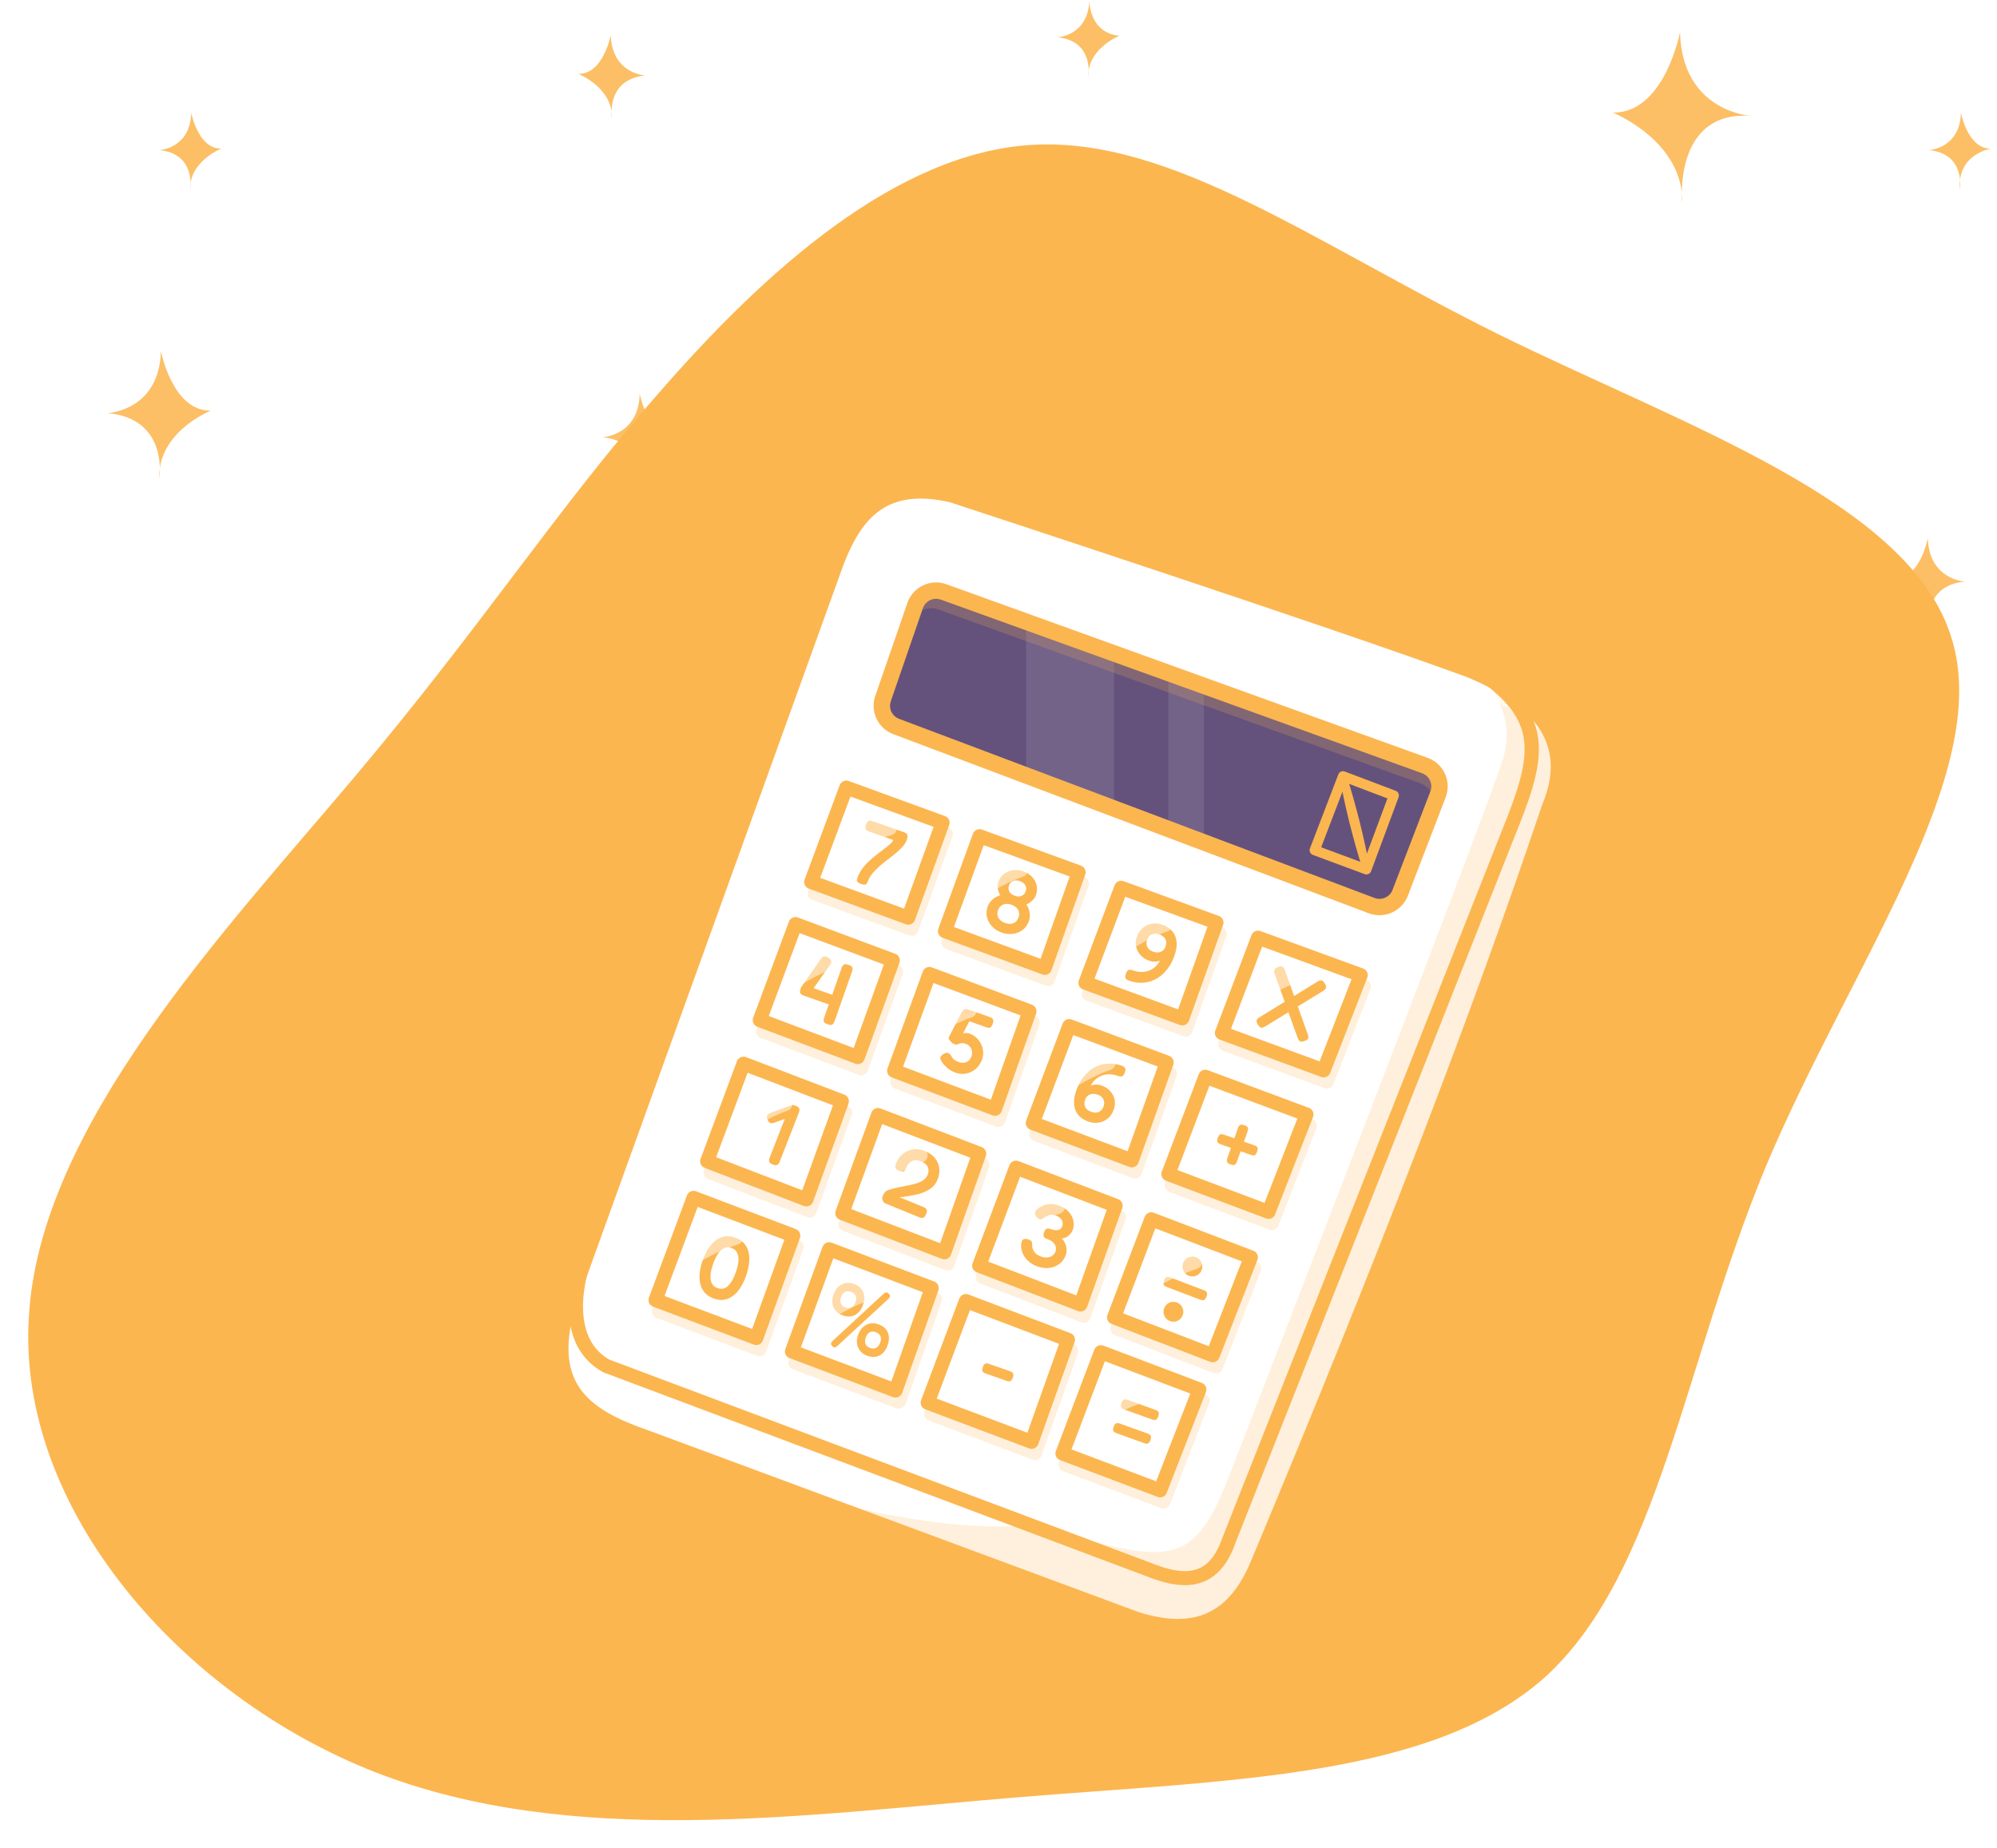 <svg width="283" height="262" viewBox="0 0 283 262" fill="none" xmlns="http://www.w3.org/2000/svg">
<g id="calHero">
<g id="Vector" filter="url(#filter0_d_1929_32)">
<path d="M212.373 39.397C238.703 52.381 270.803 63.202 276.574 82.499C282.526 101.615 262.147 129.027 250.245 157.341C238.523 185.655 235.096 214.69 219.226 229.478C203.176 244.086 174.322 244.266 143.844 246.791C113.367 249.316 80.906 254.004 53.133 243.184C25.541 232.363 2.458 205.853 4.081 178.802C5.523 151.75 31.673 124.158 50.067 102.336C68.462 80.515 78.922 64.104 93.529 47.512C108.137 30.74 126.892 13.608 146.369 12.526C166.026 11.444 186.224 26.412 212.373 39.397Z" fill="#FCB650"/>
</g>
<g id="Group" opacity="0.88">
<g id="Group_2">
<path id="Vector_2" d="M15.282 58.562C15.282 58.562 22.576 58.2 22.807 49.762C22.807 49.762 24.441 58.32 29.871 58.2C29.871 58.2 22.329 61.227 22.576 67.802C22.576 67.802 23.948 59.364 15.282 58.562Z" fill="#FCB650"/>
<path id="Vector_3" d="M85.397 61.98C85.397 61.98 90.496 61.727 90.657 55.828C90.657 55.828 91.799 61.81 95.595 61.726C95.595 61.726 90.323 63.842 90.496 68.438C90.496 68.438 91.455 62.541 85.397 61.98Z" fill="#FCB650"/>
<path id="Vector_4" d="M123.249 33.488C123.249 33.488 128.004 33.252 128.154 27.752C128.154 27.752 129.218 33.33 132.758 33.252C132.758 33.252 128.003 33.632 128.003 39.511C128.003 39.511 128.898 34.011 123.249 33.488Z" fill="#FCB650"/>
<path id="Vector_5" d="M149.854 5.292C149.854 5.292 154.24 5.074 154.378 0C154.378 0 154.239 4.621 158.625 5.074C158.625 5.074 154.091 6.894 154.239 10.847C154.239 10.847 155.064 5.774 149.854 5.292Z" fill="#FCB650"/>
<path id="Vector_6" d="M22.577 21.281C22.577 21.281 26.963 21.063 27.102 15.989C27.102 15.989 28.084 21.135 31.349 21.063C31.349 21.063 26.814 22.883 26.963 26.837C26.963 26.837 27.788 21.763 22.577 21.281Z" fill="#FCB650"/>
<path id="Vector_7" d="M273.361 21.281C273.361 21.281 277.748 21.063 277.886 15.989C277.886 15.989 278.868 21.135 282.133 21.063C282.133 21.063 277.321 21.843 277.747 26.837C277.747 26.837 278.572 21.763 273.361 21.281Z" fill="#FCB650"/>
<path id="Vector_8" d="M248.233 16.44C248.233 16.44 238.389 15.952 238.078 4.564C238.078 4.564 235.874 16.113 228.546 15.952C228.546 15.952 238.723 20.037 238.39 28.91C238.39 28.91 236.988 15.534 248.233 16.44Z" fill="#FCB650"/>
<path id="Vector_9" d="M278.461 82.432C278.461 82.432 273.362 82.179 273.201 76.28C273.201 76.28 272.059 82.263 268.264 82.178C268.264 82.178 273.536 84.294 273.362 88.89C273.362 88.89 272.404 82.993 278.461 82.432Z" fill="#FCB650"/>
<path id="Vector_10" d="M91.462 10.704C91.462 10.704 86.707 10.469 86.558 4.969C86.558 4.969 85.493 10.547 81.953 10.469C81.953 10.469 86.869 12.442 86.708 16.728C86.708 16.728 85.814 11.228 91.462 10.704Z" fill="#FCB650"/>
</g>
</g>
<g id="toolsCalculator">
<g id="Group 398" filter="url(#filter1_d_1929_32)">
<path id="Vector_11" d="M219.611 108.535C208.462 141.702 194.122 178.007 178.354 215.709C174.912 223.967 169.32 226.231 160.99 223.608L109.618 204.56L91.514 197.844C90.713 197.569 89.942 197.288 89.207 196.99C81.29 193.805 77.634 189.401 80.197 179.722L118.485 73.533C121.102 66.883 125.003 61.816 134.868 64.057C134.868 64.057 187.37 81.229 208.228 88.859C208.599 89.014 208.969 89.17 209.328 89.331C219.127 93.669 223.25 99.841 219.611 108.535Z" fill="white"/>
<g id="Group_3" style="mix-blend-mode:color-burn" opacity="0.2">
<path id="Vector_12" d="M219.611 108.535C208.462 141.702 194.122 178.007 178.354 215.709C174.913 223.967 169.32 226.231 160.991 223.608L109.618 204.56C133.649 212.106 145.892 210.141 145.892 210.141C164.229 214.825 168.489 217.627 173.849 204.064C173.849 204.064 210.858 108.696 213.033 101.431C215.202 94.159 209.328 89.331 209.328 89.331C219.127 93.669 223.25 99.841 219.611 108.535Z" fill="#FCB650"/>
</g>
<g id="Group_4" opacity="0.6">
<path id="Vector_13" d="M220.698 100.445C218.679 97.266 214.933 94.655 209.722 92.51C188.864 84.88 136.362 67.708 136.362 67.708C126.497 65.467 122.596 70.534 119.979 77.184L81.691 183.373C80.855 186.534 80.681 189.133 81.1 191.314C79.229 188.535 78.835 184.879 80.197 179.722L118.485 73.534C121.102 66.883 125.003 61.816 134.868 64.057C134.868 64.057 187.37 81.229 208.229 88.859C215.309 91.775 219.695 95.564 220.698 100.445Z" fill="white"/>
</g>
<path id="Vector_14" d="M203.784 106.599L198.43 120.551C197.809 122.164 195.998 122.977 194.379 122.367L170.605 113.405L165.574 111.51L157.872 108.613L145.42 103.916L127.011 96.979C125.416 96.382 124.586 94.619 125.141 93.012L129.682 79.837C130.256 78.176 132.072 77.303 133.727 77.901L145.42 82.125L157.872 86.618L165.574 89.391L170.605 91.207L201.919 102.512C203.575 103.104 204.417 104.95 203.784 106.599Z" fill="#64527C"/>
<g id="Group_5" opacity="0.6">
<path id="Vector_15" d="M197.419 121.907L197.049 122.869C196.433 124.483 194.623 125.295 193.004 124.686L169.223 115.723L164.192 113.829L156.497 110.931L144.039 106.235L125.63 99.298C124.035 98.7 123.21 96.938 123.766 95.33L128.307 82.155C128.522 81.534 128.91 81.026 129.394 80.662L125.14 93.012C124.584 94.619 125.415 96.382 127.01 96.98L145.419 103.917L157.871 108.613L165.573 111.511L170.604 113.405L194.378 122.368C195.442 122.768 196.583 122.553 197.419 121.907Z" fill="white"/>
</g>
<g id="Group_6" opacity="0.1">
<path id="Vector_16" d="M157.872 86.619V108.613L145.42 103.917V82.126L157.872 86.619Z" fill="white"/>
</g>
<g id="Group_7" opacity="0.1">
<path id="Vector_17" d="M170.604 91.207V113.405L165.573 111.511V89.391L170.604 91.207Z" fill="white"/>
</g>
<g id="Group_8" style="mix-blend-mode:color-burn" opacity="0.2">
<path id="Vector_18" d="M203.783 106.599L203.293 107.884C203.264 106.629 202.469 105.464 201.214 105.01L133.022 80.405C131.373 79.807 129.55 80.68 128.977 82.341L124.974 93.956C124.98 93.639 125.033 93.323 125.141 93.012L129.682 79.837C130.256 78.176 132.072 77.304 133.727 77.901L201.919 102.512C203.574 103.104 204.417 104.95 203.783 106.599Z" fill="#FCB650"/>
</g>
<path id="Vector_19" fill-rule="evenodd" clip-rule="evenodd" d="M166.924 225.789C165.006 225.789 162.914 225.431 160.638 224.714C160.622 224.706 160.604 224.7 160.584 224.696L91.107 198.938C81.661 195.681 75.985 191.11 79.074 179.423C79.082 179.391 79.092 179.359 79.103 179.327L117.397 73.139C117.397 73.127 117.399 73.115 117.403 73.103C119.942 66.656 124.029 60.406 135.125 62.921C135.161 62.929 135.196 62.939 135.232 62.951C135.752 63.125 187.991 80.219 208.629 87.772C208.641 87.776 208.655 87.782 208.671 87.79C215.363 90.538 219.455 93.908 221.188 98.091C222.521 101.311 222.353 104.962 220.698 108.941C210.726 138.607 197.611 172.677 179.429 216.158C176.74 222.599 172.618 225.789 166.924 225.789ZM161.367 222.509C169.254 224.983 174.165 222.748 177.284 215.261C195.454 171.811 208.551 137.783 218.511 108.165C218.519 108.137 218.529 108.111 218.541 108.087C219.981 104.633 220.148 101.658 219.037 98.975C217.585 95.45 213.803 92.414 207.804 89.941C187.477 82.508 136.481 65.807 134.557 65.174C125.768 63.202 122.207 67.247 119.572 73.939L81.302 180.068C78.679 190.065 83.202 193.757 91.89 196.751L161.367 222.509Z" fill="#FCB650"/>
<path id="Vector_20" d="M167.915 218.691C166.493 218.691 164.88 218.338 163.004 217.627L85.569 188.547C85.521 188.531 85.477 188.511 85.437 188.487C77.401 184.006 81.763 172.408 81.954 171.918C82.151 171.404 82.725 171.153 83.238 171.35C83.752 171.548 84.003 172.121 83.806 172.635C83.77 172.737 79.904 183.038 86.339 186.712L163.709 215.763C166.493 216.821 168.495 216.976 170.019 216.265C171.393 215.626 172.439 214.239 173.209 212.029C173.213 212.017 173.217 212.003 173.221 211.987L212.764 111.917C217.095 101.233 218.004 96.65 210.248 90.837C209.806 90.508 209.716 89.881 210.051 89.444C210.38 89.002 211.001 88.913 211.443 89.241C220.704 96.184 218.786 102.351 214.61 112.658L175.079 212.704C174.123 215.434 172.743 217.191 170.861 218.069C169.977 218.482 169.003 218.691 167.915 218.691Z" fill="#FCB650"/>
<path id="Vector_21" fill-rule="evenodd" clip-rule="evenodd" d="M195.478 123.73C194.976 123.73 194.468 123.64 193.972 123.455L126.599 98.067C124.4 97.237 123.277 94.853 124.041 92.63L128.588 79.461C128.965 78.362 129.753 77.477 130.799 76.981C131.845 76.479 133.028 76.42 134.121 76.814L202.313 101.419C203.407 101.814 204.279 102.614 204.769 103.678C205.253 104.741 205.289 105.924 204.871 107.012L199.511 120.964C198.854 122.673 197.211 123.73 195.478 123.73ZM132.657 78.875C132.364 78.875 132.072 78.941 131.803 79.073C131.319 79.306 130.954 79.712 130.781 80.22L126.24 93.389C125.888 94.41 126.401 95.51 127.417 95.892L194.791 121.28C195.807 121.663 196.954 121.149 197.342 120.133L202.702 106.181C202.893 105.679 202.881 105.13 202.654 104.646C202.433 104.156 202.027 103.785 201.525 103.6L133.332 78.995C133.111 78.917 132.884 78.875 132.657 78.875Z" fill="#FCB650"/>
<g id="Group_9" style="mix-blend-mode:color-burn" opacity="0.2">
<path id="Vector_22" d="M115.073 121.543L128.834 126.598C128.947 126.639 129.067 126.657 129.18 126.657C129.324 126.657 129.467 126.627 129.599 126.568C129.838 126.454 130.023 126.251 130.118 126L134.982 112.538C135.167 112.024 134.904 111.451 134.385 111.266L120.738 106.288C120.23 106.103 119.656 106.366 119.465 106.88L114.482 120.258C114.392 120.509 114.404 120.784 114.512 121.023C114.625 121.262 114.828 121.447 115.073 121.543Z" fill="#FCB650"/>
<path id="Vector_23" d="M134.032 128.51L148.187 133.714C148.3 133.756 148.414 133.774 148.533 133.774C148.677 133.774 148.82 133.744 148.957 133.678C149.196 133.564 149.382 133.361 149.471 133.11L154.257 119.559C154.436 119.045 154.174 118.477 153.66 118.292L139.618 113.172C139.367 113.082 139.099 113.094 138.854 113.207C138.615 113.315 138.429 113.518 138.34 113.769L133.44 127.237C133.255 127.751 133.518 128.318 134.032 128.51Z" fill="#FCB650"/>
<path id="Vector_24" d="M153.379 135.309C153.492 135.554 153.695 135.74 153.94 135.829L167.677 140.878C167.785 140.914 167.904 140.938 168.018 140.938C168.161 140.938 168.31 140.908 168.442 140.842C168.681 140.729 168.866 140.526 168.956 140.275L173.796 126.687C173.975 126.167 173.712 125.606 173.198 125.415L159.688 120.491C159.175 120.306 158.607 120.563 158.416 121.077L153.355 134.544C153.259 134.795 153.271 135.07 153.379 135.309Z" fill="#FCB650"/>
<path id="Vector_25" d="M194.206 133.397C194.092 133.152 193.889 132.961 193.638 132.872L179.089 127.56C178.575 127.375 178.008 127.638 177.816 128.145L172.696 141.649C172.6 141.9 172.606 142.175 172.72 142.42C172.827 142.659 173.03 142.85 173.281 142.94L187.699 148.24C187.813 148.281 187.932 148.299 188.046 148.299C188.44 148.299 188.816 148.06 188.972 147.666L194.224 134.168C194.325 133.917 194.314 133.636 194.206 133.397Z" fill="#FCB650"/>
<path id="Vector_26" d="M185.961 152.625L171.621 147.278C171.107 147.086 170.539 147.343 170.342 147.857L165.108 161.665C165.012 161.91 165.024 162.185 165.132 162.424C165.239 162.669 165.442 162.855 165.687 162.95L179.884 168.298C179.998 168.34 180.117 168.364 180.237 168.364C180.637 168.364 181.007 168.119 181.163 167.73L186.54 153.916C186.636 153.665 186.63 153.39 186.522 153.145C186.415 152.906 186.212 152.715 185.961 152.625Z" fill="#FCB650"/>
<path id="Vector_27" d="M160.86 161.056C161.003 161.056 161.147 161.026 161.278 160.966C161.517 160.853 161.708 160.65 161.798 160.399L166.739 146.507C166.919 145.993 166.656 145.431 166.148 145.24L152.333 140.095C151.82 139.904 151.246 140.161 151.055 140.675L145.886 154.424C145.695 154.937 145.952 155.511 146.472 155.702L160.507 160.996C160.621 161.038 160.74 161.056 160.86 161.056Z" fill="#FCB650"/>
<path id="Vector_28" d="M113.24 169.803L99.103 164.444C98.858 164.354 98.583 164.36 98.344 164.474C98.099 164.581 97.913 164.778 97.818 165.029L92.428 179.513C92.237 180.027 92.494 180.6 93.008 180.791L107.288 186.181C107.402 186.223 107.521 186.247 107.641 186.247C107.784 186.247 107.922 186.217 108.053 186.151C108.298 186.043 108.483 185.84 108.573 185.589L113.825 171.07C114.01 170.562 113.747 169.994 113.24 169.803Z" fill="#FCB650"/>
<path id="Vector_29" d="M132.855 177.236L118.318 171.733C118.073 171.637 117.798 171.643 117.553 171.757C117.314 171.864 117.123 172.067 117.033 172.318L111.757 186.814C111.572 187.328 111.829 187.889 112.337 188.087L127.024 193.625C127.137 193.667 127.257 193.685 127.376 193.685C127.52 193.685 127.663 193.655 127.794 193.596C128.039 193.482 128.225 193.279 128.314 193.022L133.441 178.497C133.62 177.989 133.363 177.427 132.855 177.236Z" fill="#FCB650"/>
<path id="Vector_30" d="M152.16 184.556L137.695 179.071C137.45 178.981 137.175 178.987 136.936 179.095C136.691 179.202 136.506 179.405 136.41 179.65L130.997 194.062C130.806 194.576 131.062 195.15 131.576 195.341L146.305 200.898C146.418 200.939 146.538 200.957 146.657 200.957C146.801 200.957 146.944 200.927 147.076 200.868C147.321 200.754 147.506 200.551 147.595 200.3L152.746 185.817C152.925 185.309 152.668 184.747 152.16 184.556Z" fill="#FCB650"/>
<path id="Vector_31" d="M170.79 191.612L156.827 186.324C156.313 186.127 155.739 186.383 155.542 186.897L150.093 201.261C150.003 201.506 150.009 201.781 150.117 202.02C150.23 202.259 150.427 202.45 150.672 202.546L164.522 207.768C164.642 207.81 164.755 207.834 164.875 207.834C165.275 207.834 165.646 207.589 165.801 207.195L171.364 192.902C171.459 192.657 171.454 192.382 171.346 192.137C171.238 191.898 171.041 191.707 170.79 191.612Z" fill="#FCB650"/>
<path id="Vector_32" d="M178.086 172.875L163.967 167.485C163.722 167.39 163.447 167.402 163.208 167.509C162.963 167.617 162.778 167.814 162.682 168.065L157.412 181.969C157.215 182.483 157.472 183.056 157.986 183.247L171.973 188.619C172.087 188.661 172.212 188.685 172.326 188.685C172.726 188.685 173.103 188.44 173.258 188.051L178.659 174.165C178.755 173.92 178.749 173.646 178.641 173.401C178.534 173.162 178.337 172.97 178.086 172.875Z" fill="#FCB650"/>
<path id="Vector_33" d="M138.871 175.922L153.229 181.425C153.343 181.467 153.463 181.491 153.582 181.491C153.725 181.491 153.869 181.461 154 181.401C154.245 181.288 154.43 181.085 154.52 180.828L159.503 166.828C159.689 166.314 159.432 165.753 158.924 165.561L144.799 160.166C144.554 160.076 144.279 160.082 144.034 160.19C143.795 160.297 143.604 160.501 143.514 160.746L138.298 174.638C138.101 175.151 138.358 175.725 138.871 175.922Z" fill="#FCB650"/>
<path id="Vector_34" d="M124.479 152.727C124.234 152.84 124.049 153.044 123.959 153.295L118.892 167.204C118.707 167.718 118.964 168.28 119.472 168.477L133.937 174.028C134.057 174.07 134.176 174.094 134.296 174.094C134.439 174.094 134.583 174.058 134.714 173.998C134.959 173.885 135.144 173.681 135.234 173.425L140.175 159.443C140.355 158.935 140.092 158.373 139.59 158.182L125.244 152.703C124.999 152.607 124.718 152.619 124.479 152.727Z" fill="#FCB650"/>
<path id="Vector_35" d="M100.321 161.128L114.387 166.523C114.5 166.571 114.626 166.589 114.745 166.589C114.883 166.589 115.026 166.559 115.157 166.499C115.402 166.392 115.588 166.188 115.677 165.932L120.714 152.022C120.9 151.508 120.637 150.946 120.129 150.749L106.189 145.431C105.938 145.336 105.663 145.342 105.418 145.455C105.179 145.563 104.994 145.766 104.898 146.011L99.748 159.849C99.557 160.363 99.814 160.93 100.321 161.128Z" fill="#FCB650"/>
<path id="Vector_36" d="M107.779 141.117L121.682 146.357C121.796 146.399 121.915 146.423 122.035 146.423C122.178 146.423 122.322 146.393 122.453 146.334C122.692 146.22 122.883 146.017 122.973 145.766L127.932 132.053C128.118 131.539 127.855 130.972 127.341 130.78L113.544 125.642C113.293 125.546 113.019 125.558 112.78 125.672C112.541 125.779 112.355 125.977 112.266 126.227L107.199 139.839C107.008 140.352 107.265 140.926 107.779 141.117Z" fill="#FCB650"/>
<path id="Vector_37" d="M141.125 153.689C141.239 153.731 141.358 153.748 141.478 153.748C141.621 153.748 141.764 153.719 141.896 153.659C142.141 153.545 142.326 153.342 142.416 153.085L147.297 139.259C147.477 138.751 147.214 138.189 146.706 137.998L132.515 132.71C132.27 132.615 131.995 132.627 131.75 132.74C131.511 132.848 131.326 133.051 131.236 133.302L126.241 147.026C126.05 147.534 126.313 148.102 126.821 148.299L141.125 153.689Z" fill="#FCB650"/>
</g>
<path id="Vector_38" d="M133.577 110.614L128.714 124.076L114.953 119.021L119.93 105.637L133.577 110.614Z" fill="white"/>
<path id="Vector_39" d="M152.853 117.641L148.067 131.192L133.912 125.988L138.812 112.52L152.853 117.641Z" fill="white"/>
<path id="Vector_40" d="M172.391 124.763L167.551 138.357L153.82 133.308L158.881 119.84L172.391 124.763Z" fill="white"/>
<path id="Vector_41" d="M192.832 132.22L187.58 145.718L173.162 140.418L178.283 126.908L192.832 132.22Z" fill="white"/>
<path id="Vector_42" d="M185.148 151.968L179.77 165.782L165.573 160.428L170.807 146.626L185.148 151.968Z" fill="white"/>
<path id="Vector_43" d="M165.334 144.588L160.393 158.474L146.352 153.186L151.52 139.438L165.334 144.588Z" fill="white"/>
<path id="Vector_44" d="M112.42 169.146L107.174 183.66L92.894 178.276L98.289 163.792L112.42 169.146Z" fill="white"/>
<path id="Vector_45" d="M132.036 176.579L126.909 191.105L112.223 185.566L117.505 171.076L132.036 176.579Z" fill="white"/>
<path id="Vector_46" d="M151.341 183.898L146.19 198.376L131.462 192.825L136.875 178.413L151.341 183.898Z" fill="white"/>
<path id="Vector_47" d="M169.972 190.955L164.409 205.247L150.559 200.025L156.008 185.667L169.972 190.955Z" fill="white"/>
<path id="Vector_48" d="M177.266 172.217L171.859 186.103L157.871 180.732L163.147 166.828L177.266 172.217Z" fill="white"/>
<path id="Vector_49" d="M158.104 164.904L153.115 178.909L138.763 173.4L143.979 159.508L158.104 164.904Z" fill="white"/>
<path id="Vector_50" d="M138.769 157.524L133.828 171.506L119.362 165.961L124.423 152.045L138.769 157.524Z" fill="white"/>
<path id="Vector_51" d="M119.309 150.091L114.278 164.007L100.213 158.612L105.363 144.773L119.309 150.091Z" fill="white"/>
<path id="Vector_52" d="M126.527 130.129L121.568 143.842L107.664 138.602L112.731 124.984L126.527 130.129Z" fill="white"/>
<path id="Vector_53" d="M145.893 137.341L141.011 151.167L126.707 145.778L131.702 132.053L145.893 137.341Z" fill="white"/>
<path id="Vector_54" d="M112.772 150.737C112.676 150.701 112.593 150.677 112.509 150.659C112.485 150.651 112.459 150.647 112.431 150.647C112.419 150.641 112.407 150.641 112.395 150.641C112.371 150.641 112.342 150.641 112.318 150.641C112.274 150.645 112.234 150.653 112.198 150.665C112.186 150.665 112.172 150.667 112.156 150.671C112.109 150.689 112.061 150.701 112.007 150.725L109.27 151.711C108.984 151.81 108.804 151.938 108.733 152.093C108.657 152.244 108.669 152.45 108.768 152.708C108.864 152.959 108.986 153.115 109.133 153.175C109.276 153.238 109.472 153.226 109.718 153.139L111.218 152.595L109.079 158.062C108.972 158.333 108.95 158.542 109.013 158.69C109.073 158.837 109.235 158.962 109.497 159.066C109.764 159.17 109.973 159.189 110.125 159.126C110.272 159.062 110.398 158.899 110.501 158.636L113.196 151.752C113.304 151.482 113.325 151.27 113.262 151.119C113.198 150.968 113.035 150.84 112.772 150.737Z" fill="#FCB650"/>
<path id="Vector_55" d="M131.176 165.268C131.08 165.196 130.965 165.133 130.829 165.077L127.471 163.703L128.015 163.649C128.31 163.605 128.616 163.557 128.935 163.505C129.25 163.454 129.564 163.392 129.879 163.32C130.194 163.249 130.501 163.157 130.799 163.045C131.098 162.93 131.381 162.792 131.648 162.633C131.915 162.47 132.15 162.273 132.353 162.042C132.556 161.815 132.721 161.546 132.849 161.235C133.088 160.653 133.171 160.096 133.1 159.562C133.028 159.032 132.823 158.558 132.484 158.14C132.142 157.726 131.684 157.401 131.11 157.166C130.652 156.975 130.212 156.883 129.79 156.891C129.367 156.899 128.975 156.985 128.612 157.148C128.25 157.311 127.931 157.542 127.656 157.841C127.382 158.14 127.164 158.486 127.005 158.881C126.949 159.012 126.908 159.142 126.88 159.269C126.848 159.397 126.866 159.518 126.933 159.634C127.001 159.749 127.155 159.855 127.394 159.95C127.629 160.046 127.808 160.086 127.931 160.07C128.055 160.05 128.15 159.992 128.218 159.897C128.286 159.797 128.348 159.681 128.403 159.55C128.503 159.303 128.624 159.098 128.768 158.935C128.915 158.767 129.078 158.642 129.258 158.558C129.433 158.474 129.628 158.437 129.843 158.445C130.054 158.457 130.281 158.512 130.524 158.612C130.875 158.755 131.134 158.931 131.301 159.138C131.469 159.345 131.56 159.566 131.576 159.801C131.596 160.04 131.556 160.277 131.457 160.512C131.333 160.823 131.138 161.072 130.871 161.259C130.604 161.45 130.287 161.603 129.921 161.719C129.555 161.838 129.15 161.94 128.708 162.024C128.27 162.111 127.81 162.203 127.328 162.299C126.846 162.398 126.366 162.524 125.888 162.675C125.724 162.731 125.595 162.802 125.499 162.89C125.404 162.982 125.324 163.083 125.26 163.195C125.197 163.306 125.139 163.426 125.087 163.553C125.004 163.748 125.004 163.95 125.087 164.157C125.167 164.364 125.3 164.507 125.487 164.587L130.208 166.523C130.343 166.579 130.471 166.615 130.59 166.63C130.714 166.65 130.829 166.622 130.937 166.547C131.048 166.471 131.148 166.324 131.235 166.105C131.331 165.874 131.369 165.694 131.349 165.567C131.325 165.439 131.267 165.34 131.176 165.268Z" fill="#FCB650"/>
<path id="Vector_56" d="M151.077 170.616C151.022 170.401 150.942 170.202 150.838 170.018C150.735 169.839 150.609 169.688 150.462 169.564C150.641 169.544 150.833 169.489 151.036 169.397C151.239 169.309 151.43 169.174 151.609 168.991C151.793 168.811 151.932 168.584 152.028 168.309C152.135 168.007 152.177 167.688 152.153 167.353C152.129 167.019 152.037 166.694 151.878 166.38C151.719 166.069 151.488 165.78 151.185 165.513C150.886 165.25 150.516 165.041 150.074 164.886C149.695 164.754 149.353 164.685 149.046 164.677C148.735 164.665 148.458 164.691 148.215 164.754C147.972 164.818 147.761 164.9 147.582 164.999C147.403 165.099 147.257 165.195 147.146 165.286C147.038 165.382 146.959 165.447 146.907 165.483C146.752 165.643 146.67 165.798 146.662 165.949C146.654 166.101 146.728 166.276 146.883 166.475C147.086 166.702 147.273 166.822 147.445 166.834C147.616 166.85 147.803 166.762 148.006 166.571C148.162 166.455 148.323 166.364 148.49 166.296C148.654 166.228 148.829 166.192 149.016 166.188C149.207 166.188 149.42 166.23 149.655 166.314C149.902 166.401 150.106 166.523 150.265 166.678C150.424 166.83 150.526 167.007 150.57 167.21C150.617 167.413 150.603 167.622 150.528 167.837C150.472 168.001 150.374 168.13 150.235 168.226C150.096 168.321 149.922 168.373 149.715 168.381C149.504 168.385 149.265 168.341 148.998 168.25C148.839 168.194 148.693 168.156 148.562 168.136C148.435 168.12 148.323 168.146 148.227 168.214C148.128 168.286 148.038 168.437 147.959 168.668C147.879 168.895 147.853 169.07 147.881 169.194C147.909 169.317 147.98 169.411 148.096 169.475C148.207 169.542 148.339 169.604 148.49 169.66C148.781 169.759 149.022 169.897 149.213 170.072C149.404 170.247 149.534 170.451 149.602 170.682C149.669 170.917 149.661 171.154 149.578 171.393C149.49 171.644 149.343 171.841 149.136 171.984C148.932 172.128 148.691 172.211 148.413 172.235C148.134 172.259 147.833 172.215 147.51 172.104C147.204 171.996 146.959 171.855 146.775 171.679C146.596 171.5 146.467 171.311 146.387 171.112C146.307 170.913 146.268 170.723 146.268 170.544C146.276 170.373 146.27 170.235 146.25 170.132C146.234 170.024 146.192 169.941 146.124 169.881C146.052 169.821 145.937 169.763 145.778 169.708C145.248 169.52 144.919 169.604 144.792 169.959C144.696 170.285 144.676 170.626 144.732 170.98C144.788 171.335 144.913 171.677 145.108 172.008C145.304 172.339 145.563 172.633 145.885 172.892C146.204 173.155 146.576 173.36 147.003 173.508C147.604 173.723 148.18 173.793 148.729 173.717C149.279 173.645 149.757 173.45 150.163 173.131C150.57 172.813 150.862 172.396 151.042 171.883C151.113 171.679 151.151 171.47 151.155 171.255C151.159 171.04 151.133 170.827 151.077 170.616Z" fill="#FCB650"/>
<path id="Vector_57" d="M120.725 131.037C120.641 130.933 120.488 130.842 120.265 130.762C120.03 130.682 119.848 130.655 119.721 130.678C119.598 130.706 119.504 130.766 119.44 130.858C119.376 130.949 119.323 131.055 119.279 131.174L117.934 134.998L115.305 134.072L117.725 130.619C117.825 130.463 117.841 130.31 117.773 130.159C117.705 130.007 117.57 129.87 117.367 129.746C117.132 129.599 116.939 129.533 116.787 129.549C116.64 129.565 116.471 129.711 116.279 129.985L113.597 133.839C113.565 133.883 113.539 133.927 113.519 133.971C113.499 134.011 113.479 134.064 113.459 134.132C113.411 134.26 113.381 134.387 113.37 134.514C113.358 134.638 113.391 134.753 113.471 134.861C113.551 134.965 113.704 135.056 113.931 135.136L117.45 136.373L116.811 138.195C116.763 138.331 116.731 138.46 116.716 138.583C116.7 138.703 116.733 138.815 116.817 138.918C116.897 139.018 117.05 139.107 117.277 139.187C117.508 139.267 117.687 139.295 117.815 139.271C117.938 139.251 118.034 139.189 118.102 139.085C118.169 138.982 118.227 138.866 118.275 138.739L120.725 131.766C120.773 131.631 120.804 131.501 120.82 131.378C120.836 131.258 120.804 131.145 120.725 131.037Z" fill="#FCB650"/>
<path id="Vector_58" d="M139.027 141.978C138.86 141.639 138.641 141.342 138.37 141.087C138.095 140.836 137.782 140.647 137.432 140.52L137.354 140.496C137.266 140.464 137.173 140.442 137.073 140.43C136.974 140.418 136.874 140.414 136.774 140.418C136.671 140.426 136.569 140.444 136.47 140.472L137.372 138.763L139.756 139.605C139.879 139.649 139.997 139.677 140.109 139.689C140.22 139.701 140.324 139.667 140.419 139.588C140.515 139.508 140.6 139.364 140.676 139.157C140.756 138.922 140.784 138.739 140.76 138.608C140.732 138.476 140.67 138.379 140.575 138.315C140.483 138.251 140.367 138.195 140.228 138.148L137.229 137.09C137.021 137.006 136.852 136.992 136.721 137.048C136.589 137.1 136.488 137.176 136.416 137.275C136.344 137.379 136.282 137.48 136.231 137.58L134.468 140.998C134.428 141.109 134.434 141.215 134.486 141.314C134.538 141.414 134.641 141.541 134.797 141.697C134.9 141.804 134.996 141.884 135.083 141.936C135.167 141.991 135.261 142.027 135.364 142.043C135.464 142.071 135.55 142.075 135.621 142.055C135.697 142.035 135.779 142.005 135.866 141.966C135.942 141.926 136.03 141.898 136.129 141.882C136.233 141.862 136.344 141.858 136.464 141.87C136.579 141.878 136.703 141.906 136.834 141.954C137.073 142.037 137.272 142.169 137.432 142.348C137.587 142.531 137.689 142.742 137.736 142.981C137.784 143.22 137.764 143.463 137.677 143.71C137.581 143.985 137.444 144.198 137.264 144.35C137.081 144.505 136.872 144.599 136.637 144.63C136.398 144.666 136.141 144.636 135.866 144.541C135.627 144.453 135.44 144.362 135.305 144.266C135.173 144.17 135.072 144.077 135 143.985C134.928 143.89 134.87 143.804 134.827 143.728C134.735 143.577 134.653 143.465 134.582 143.394C134.51 143.326 134.438 143.28 134.366 143.256C134.287 143.224 134.195 143.218 134.092 143.238C133.984 143.254 133.867 143.302 133.739 143.382C133.604 143.461 133.498 143.537 133.422 143.609C133.351 143.676 133.301 143.75 133.273 143.83C133.233 143.933 133.233 144.035 133.273 144.135C133.309 144.234 133.361 144.342 133.428 144.457C133.488 144.549 133.57 144.66 133.673 144.792C133.777 144.923 133.904 145.065 134.056 145.216C134.211 145.371 134.4 145.523 134.623 145.67C134.846 145.814 135.115 145.941 135.43 146.053C135.944 146.232 136.452 146.27 136.954 146.166C137.456 146.062 137.904 145.837 138.298 145.491C138.692 145.14 138.985 144.692 139.176 144.146C139.304 143.784 139.352 143.416 139.32 143.041C139.288 142.671 139.19 142.316 139.027 141.978Z" fill="#FCB650"/>
<path id="Vector_59" fill-rule="evenodd" clip-rule="evenodd" d="M157.956 149.876C158.047 150.33 158.011 150.79 157.848 151.256C157.669 151.77 157.394 152.189 157.023 152.511C156.653 152.83 156.223 153.033 155.733 153.121C155.247 153.208 154.735 153.157 154.197 152.965C153.604 152.758 153.138 152.447 152.799 152.033C152.46 151.623 152.265 151.123 152.213 150.533C152.162 149.948 152.261 149.297 152.512 148.58C152.731 147.962 153.006 147.414 153.337 146.936C153.667 146.462 154.04 146.062 154.454 145.735C154.872 145.405 155.325 145.156 155.81 144.989C156.292 144.821 156.8 144.744 157.334 144.756C157.868 144.764 158.414 144.865 158.971 145.06C159.099 145.108 159.208 145.164 159.3 145.228C159.388 145.291 159.447 145.385 159.479 145.508C159.507 145.628 159.479 145.805 159.396 146.04C159.316 146.267 159.224 146.419 159.121 146.494C159.017 146.57 158.906 146.602 158.786 146.59C158.663 146.578 158.533 146.548 158.398 146.5C158.003 146.361 157.631 146.287 157.28 146.279C156.93 146.267 156.603 146.311 156.3 146.411C155.994 146.506 155.721 146.64 155.482 146.811C155.239 146.982 155.034 147.179 154.866 147.403C154.747 147.558 154.657 147.719 154.574 147.887C154.613 147.867 154.655 147.849 154.699 147.833C154.886 147.761 155.105 147.727 155.356 147.731C155.603 147.731 155.85 147.775 156.097 147.863C156.607 148.042 157.019 148.309 157.334 148.663C157.653 149.018 157.86 149.422 157.956 149.876ZM156.39 150.808C156.474 150.577 156.498 150.354 156.462 150.139C156.422 149.92 156.328 149.727 156.181 149.56C156.034 149.388 155.83 149.257 155.571 149.165C155.293 149.07 155.03 149.034 154.783 149.058C154.54 149.086 154.333 149.169 154.161 149.309C153.99 149.448 153.865 149.633 153.785 149.864C153.693 150.123 153.663 150.366 153.695 150.593C153.727 150.824 153.823 151.023 153.982 151.191C154.137 151.358 154.353 151.489 154.627 151.585C154.918 151.689 155.179 151.724 155.41 151.693C155.641 151.661 155.84 151.571 156.008 151.424C156.175 151.272 156.302 151.067 156.39 150.808Z" fill="#FCB650"/>
<path id="Vector_60" d="M128.528 112.24C128.453 112.128 128.303 112.032 128.08 111.953L123.641 110.393C123.517 110.349 123.402 110.324 123.294 110.316C123.183 110.308 123.079 110.343 122.983 110.423C122.888 110.503 122.8 110.656 122.721 110.883C122.641 111.106 122.615 111.282 122.643 111.409C122.671 111.536 122.736 111.634 122.84 111.702C122.944 111.769 123.059 111.825 123.187 111.869L126.574 113.064C126.515 113.239 126.371 113.431 126.144 113.638C125.917 113.841 125.638 114.066 125.308 114.313C124.977 114.556 124.627 114.825 124.256 115.119C123.882 115.414 123.513 115.729 123.151 116.064C122.784 116.402 122.458 116.769 122.171 117.163C121.884 117.561 121.659 117.993 121.496 118.46C121.456 118.571 121.434 118.677 121.43 118.776C121.426 118.876 121.468 118.967 121.555 119.051C121.643 119.135 121.8 119.216 122.027 119.296C122.251 119.376 122.424 119.41 122.547 119.398C122.667 119.386 122.756 119.342 122.816 119.266C122.872 119.194 122.918 119.105 122.954 118.997C123.101 118.583 123.322 118.195 123.617 117.832C123.912 117.47 124.248 117.123 124.627 116.792C125.005 116.466 125.397 116.149 125.804 115.842C126.21 115.532 126.594 115.223 126.957 114.916C127.323 114.614 127.646 114.305 127.925 113.99C128.2 113.676 128.397 113.351 128.516 113.016C128.568 112.869 128.602 112.729 128.618 112.598C128.63 112.471 128.6 112.351 128.528 112.24Z" fill="#FCB650"/>
<path id="Vector_61" fill-rule="evenodd" clip-rule="evenodd" d="M145.945 123.879C145.937 124.102 145.896 124.321 145.82 124.536C145.677 124.946 145.467 125.289 145.193 125.564C144.922 125.839 144.609 126.046 144.254 126.185C143.896 126.321 143.523 126.39 143.137 126.394C142.747 126.398 142.362 126.333 141.984 126.197C141.414 125.998 140.948 125.705 140.586 125.319C140.223 124.936 139.984 124.498 139.869 124.004C139.753 123.51 139.787 123.003 139.97 122.481C140.05 122.258 140.16 122.056 140.299 121.877C140.438 121.702 140.586 121.551 140.741 121.423C140.9 121.3 141.054 121.198 141.201 121.118C141.353 121.043 141.48 120.987 141.584 120.951C141.691 120.915 141.761 120.903 141.793 120.915C141.769 120.907 141.725 120.846 141.661 120.73C141.598 120.618 141.538 120.471 141.482 120.288C141.422 120.105 141.388 119.901 141.38 119.678C141.376 119.455 141.414 119.226 141.494 118.991C141.657 118.525 141.92 118.153 142.283 117.874C142.641 117.595 143.061 117.42 143.543 117.348C144.025 117.276 144.523 117.332 145.037 117.515C145.543 117.695 145.955 117.96 146.274 118.31C146.593 118.661 146.804 119.059 146.907 119.505C147.007 119.951 146.973 120.411 146.806 120.885C146.746 121.057 146.664 121.212 146.561 121.351C146.457 121.491 146.344 121.614 146.22 121.722C146.097 121.825 145.977 121.913 145.862 121.985C145.746 122.056 145.649 122.11 145.569 122.146C145.489 122.182 145.438 122.196 145.414 122.188C145.445 122.2 145.491 122.252 145.551 122.343C145.607 122.435 145.667 122.56 145.73 122.72C145.79 122.875 145.842 123.05 145.886 123.245C145.929 123.445 145.949 123.656 145.945 123.879ZM142.994 119.505C142.918 119.724 142.9 119.929 142.94 120.121C142.984 120.312 143.081 120.481 143.233 120.628C143.384 120.776 143.575 120.889 143.806 120.969C144.049 121.057 144.272 121.089 144.476 121.065C144.679 121.041 144.856 120.967 145.007 120.844C145.159 120.72 145.272 120.551 145.348 120.336C145.42 120.125 145.436 119.925 145.396 119.738C145.352 119.555 145.256 119.39 145.109 119.242C144.961 119.095 144.766 118.979 144.523 118.896C144.292 118.812 144.073 118.782 143.866 118.806C143.659 118.826 143.48 118.896 143.328 119.015C143.181 119.135 143.069 119.298 142.994 119.505ZM144.338 124.046C144.43 123.787 144.452 123.542 144.404 123.311C144.356 123.076 144.241 122.865 144.057 122.678C143.874 122.491 143.633 122.345 143.334 122.242C143.044 122.138 142.769 122.102 142.51 122.134C142.251 122.166 142.03 122.258 141.847 122.409C141.659 122.56 141.522 122.766 141.434 123.024C141.343 123.279 141.323 123.528 141.374 123.771C141.426 124.01 141.544 124.219 141.727 124.399C141.91 124.582 142.151 124.725 142.45 124.829C142.741 124.932 143.014 124.97 143.269 124.942C143.52 124.915 143.739 124.823 143.926 124.668C144.113 124.512 144.25 124.305 144.338 124.046Z" fill="#FCB650"/>
<path id="Vector_62" fill-rule="evenodd" clip-rule="evenodd" d="M166.739 127.506C166.791 128.091 166.689 128.747 166.434 129.472C166.215 130.089 165.94 130.637 165.61 131.115C165.279 131.597 164.905 132.001 164.486 132.328C164.068 132.654 163.616 132.901 163.13 133.069C162.64 133.236 162.128 133.314 161.594 133.302C161.061 133.294 160.513 133.19 159.951 132.991C159.832 132.947 159.726 132.891 159.635 132.824C159.547 132.756 159.491 132.66 159.467 132.537C159.443 132.409 159.471 132.234 159.551 132.011C159.631 131.784 159.72 131.633 159.82 131.557C159.919 131.477 160.033 131.443 160.16 131.455C160.284 131.471 160.415 131.503 160.555 131.551C160.949 131.686 161.32 131.76 161.666 131.772C162.017 131.78 162.343 131.736 162.646 131.641C162.953 131.545 163.228 131.412 163.471 131.24C163.71 131.065 163.913 130.868 164.08 130.649C164.199 130.493 164.295 130.326 164.373 130.153C164.333 130.173 164.293 130.191 164.253 130.207C164.066 130.274 163.847 130.308 163.596 130.308C163.349 130.308 163.098 130.262 162.843 130.171C162.341 129.995 161.933 129.731 161.618 129.376C161.3 129.018 161.092 128.615 160.997 128.169C160.901 127.719 160.935 127.265 161.098 126.807C161.282 126.285 161.559 125.863 161.929 125.54C162.299 125.217 162.728 125.014 163.214 124.931C163.7 124.843 164.207 124.893 164.737 125.08C165.335 125.287 165.805 125.598 166.147 126.012C166.49 126.426 166.687 126.924 166.739 127.506ZM164.791 128.737C164.962 128.593 165.088 128.408 165.167 128.181C165.259 127.918 165.289 127.673 165.257 127.446C165.221 127.223 165.124 127.028 164.964 126.861C164.809 126.693 164.59 126.56 164.307 126.46C164.028 126.361 163.771 126.327 163.536 126.359C163.305 126.39 163.108 126.478 162.945 126.622C162.777 126.769 162.648 126.974 162.556 127.237C162.477 127.464 162.455 127.687 162.491 127.906C162.526 128.125 162.618 128.32 162.765 128.492C162.913 128.659 163.116 128.788 163.375 128.88C163.666 128.984 163.931 129.022 164.17 128.994C164.409 128.962 164.616 128.876 164.791 128.737Z" fill="#FCB650"/>
<path id="Vector_63" fill-rule="evenodd" clip-rule="evenodd" d="M106.087 173.532C106.003 173.974 105.886 174.408 105.734 174.834C105.587 175.261 105.408 175.671 105.197 176.065C104.986 176.464 104.743 176.82 104.468 177.135C104.193 177.449 103.888 177.702 103.553 177.894C103.219 178.089 102.854 178.208 102.46 178.252C102.066 178.292 101.639 178.232 101.181 178.073C100.707 177.906 100.325 177.68 100.034 177.398C99.739 177.115 99.52 176.792 99.377 176.43C99.234 176.067 99.152 175.677 99.132 175.259C99.112 174.84 99.142 174.41 99.222 173.968C99.305 173.526 99.425 173.088 99.58 172.653C99.724 172.235 99.901 171.831 100.112 171.441C100.323 171.05 100.564 170.698 100.835 170.383C101.11 170.068 101.416 169.809 101.755 169.606C102.094 169.403 102.468 169.282 102.878 169.242C103.289 169.202 103.727 169.264 104.193 169.427C104.663 169.59 105.039 169.815 105.322 170.102C105.605 170.385 105.816 170.71 105.955 171.076C106.091 171.443 106.167 171.833 106.183 172.247C106.202 172.665 106.171 173.094 106.087 173.532ZM104.282 174.309C104.498 173.699 104.619 173.161 104.647 172.695C104.675 172.233 104.609 171.849 104.45 171.542C104.29 171.239 104.03 171.024 103.667 170.897C103.305 170.769 102.964 170.771 102.645 170.903C102.331 171.034 102.04 171.293 101.773 171.68C101.506 172.066 101.263 172.568 101.044 173.185C100.837 173.779 100.719 174.309 100.691 174.775C100.664 175.241 100.729 175.625 100.889 175.928C101.048 176.234 101.305 176.45 101.659 176.573C101.978 176.685 102.265 176.707 102.52 176.639C102.775 176.571 102.998 176.444 103.189 176.256C103.38 176.073 103.548 175.862 103.691 175.623C103.834 175.384 103.952 175.151 104.043 174.924C104.139 174.701 104.211 174.516 104.259 174.368L104.282 174.309Z" fill="#FCB650"/>
<path id="Vector_64" d="M187.901 134.055C187.957 133.903 187.909 133.696 187.758 133.433C187.658 133.254 187.558 133.127 187.459 133.051C187.355 132.975 187.246 132.945 187.13 132.961C187.011 132.977 186.865 133.037 186.694 133.141L183.39 135.178L182.087 131.521C182.024 131.338 181.95 131.201 181.866 131.109C181.779 131.021 181.673 130.976 181.549 130.972C181.43 130.972 181.275 131.012 181.083 131.091C180.809 131.203 180.643 131.332 180.588 131.48C180.528 131.631 180.552 131.84 180.659 132.107L182.057 135.997L178.526 138.172C178.279 138.311 178.132 138.456 178.084 138.608C178.036 138.755 178.086 138.954 178.233 139.205C178.333 139.377 178.433 139.502 178.532 139.582C178.632 139.661 178.741 139.691 178.861 139.671C178.98 139.651 179.124 139.594 179.291 139.498L182.583 137.479L183.892 141.111C183.963 141.291 184.039 141.426 184.119 141.518C184.198 141.609 184.3 141.655 184.424 141.655C184.547 141.651 184.702 141.615 184.89 141.548C185.176 141.448 185.346 141.324 185.397 141.177C185.449 141.03 185.419 140.823 185.308 140.556L183.916 136.66L187.453 134.491C187.7 134.352 187.849 134.206 187.901 134.055Z" fill="#FCB650"/>
<path id="Vector_65" fill-rule="evenodd" clip-rule="evenodd" d="M125.804 182.847C126.035 183.377 126.029 183.987 125.786 184.676C125.543 185.369 125.169 185.851 124.663 186.122C124.157 186.389 123.581 186.41 122.936 186.187C122.303 185.96 121.864 185.576 121.621 185.034C121.378 184.492 121.372 183.889 121.603 183.224C121.846 182.539 122.231 182.061 122.757 181.79C123.278 181.519 123.858 181.495 124.495 181.718C125.137 181.945 125.573 182.321 125.804 182.847ZM124.74 184.287C124.868 183.933 124.876 183.63 124.764 183.379C124.653 183.128 124.432 182.945 124.101 182.829C123.774 182.714 123.488 182.72 123.241 182.847C122.998 182.979 122.814 183.222 122.691 183.576C122.563 183.939 122.554 184.249 122.661 184.508C122.769 184.767 122.986 184.954 123.312 185.07C123.643 185.186 123.932 185.174 124.179 185.034C124.426 184.899 124.613 184.65 124.74 184.287Z" fill="#FCB650"/>
<path id="Vector_66" fill-rule="evenodd" clip-rule="evenodd" d="M119.435 180.451C118.81 180.231 118.376 179.851 118.133 179.309C117.89 178.768 117.886 178.164 118.121 177.499C118.356 176.822 118.736 176.346 119.262 176.071C119.788 175.792 120.369 175.766 121.007 175.993C121.64 176.216 122.074 176.595 122.309 177.128C122.54 177.662 122.536 178.27 122.297 178.951C122.054 179.644 121.678 180.124 121.168 180.391C120.658 180.658 120.08 180.678 119.435 180.451ZM119.166 178.778C119.278 179.04 119.497 179.23 119.823 179.345C120.146 179.457 120.431 179.443 120.678 179.303C120.925 179.164 121.112 178.915 121.24 178.556C121.363 178.21 121.369 177.911 121.257 177.66C121.146 177.409 120.931 177.226 120.612 177.111C120.282 176.995 119.993 177.001 119.746 177.128C119.499 177.252 119.314 177.491 119.19 177.845C119.063 178.208 119.055 178.519 119.166 178.778Z" fill="#FCB650"/>
<path id="Vector_67" d="M126.09 177.876C126.126 177.796 126.132 177.716 126.108 177.637C126.088 177.557 126.04 177.471 125.965 177.38C125.885 177.292 125.805 177.234 125.726 177.207C125.646 177.179 125.564 177.181 125.481 177.213C125.397 177.244 125.304 177.306 125.2 177.398L118.012 184.048C117.904 184.136 117.833 184.223 117.797 184.311C117.757 184.395 117.751 184.476 117.779 184.556C117.803 184.632 117.855 184.711 117.934 184.795C118.014 184.875 118.09 184.93 118.161 184.962C118.233 184.99 118.309 184.992 118.388 184.968C118.472 184.94 118.562 184.88 118.657 184.789L125.881 178.127C125.985 178.035 126.054 177.951 126.09 177.876Z" fill="#FCB650"/>
<path id="Vector_68" d="M178.049 156.485C177.957 156.425 177.848 156.374 177.72 156.33L176.286 155.822L176.788 154.4C176.828 154.28 176.854 154.165 176.866 154.053C176.882 153.938 176.852 153.834 176.776 153.743C176.701 153.647 176.557 153.563 176.346 153.492C176.139 153.416 175.976 153.392 175.856 153.42C175.741 153.444 175.651 153.5 175.587 153.587C175.528 153.675 175.474 153.782 175.426 153.91L174.924 155.344L173.502 154.848C173.379 154.804 173.259 154.774 173.144 154.758C173.024 154.746 172.918 154.778 172.827 154.854C172.731 154.93 172.646 155.075 172.57 155.29C172.498 155.501 172.474 155.665 172.498 155.78C172.526 155.9 172.586 155.989 172.677 156.049C172.769 156.109 172.871 156.159 172.982 156.198L174.44 156.706L173.938 158.146C173.894 158.266 173.87 158.381 173.867 158.493C173.859 158.6 173.89 158.704 173.962 158.803C174.038 158.903 174.179 158.989 174.386 159.06C174.597 159.136 174.763 159.158 174.882 159.126C175.002 159.094 175.091 159.033 175.151 158.941C175.207 158.849 175.259 158.74 175.306 158.612L175.808 157.19L177.266 157.698C177.386 157.742 177.499 157.77 177.607 157.782C177.71 157.79 177.806 157.758 177.894 157.686C177.981 157.614 178.063 157.473 178.139 157.262C178.218 157.039 178.246 156.868 178.222 156.748C178.202 156.633 178.145 156.545 178.049 156.485Z" fill="#FCB650"/>
<path id="Vector_69" d="M143.603 188.78C143.575 188.668 143.517 188.581 143.429 188.517C143.346 188.457 143.25 188.407 143.143 188.368L140.143 187.316C140.044 187.28 139.94 187.258 139.832 187.25C139.721 187.246 139.619 187.278 139.528 187.346C139.432 187.418 139.348 187.559 139.277 187.77C139.201 187.985 139.175 188.153 139.199 188.272C139.227 188.388 139.287 188.475 139.378 188.535C139.47 188.595 139.567 188.643 139.671 188.678L142.653 189.73C142.764 189.77 142.874 189.794 142.981 189.802C143.085 189.814 143.184 189.782 143.28 189.706C143.372 189.63 143.455 189.487 143.531 189.276C143.607 189.061 143.631 188.895 143.603 188.78Z" fill="#FCB650"/>
<path id="Vector_70" d="M164.217 194.265C164.189 194.149 164.131 194.06 164.043 193.996C163.96 193.936 163.864 193.888 163.757 193.852L159.795 192.418C159.699 192.387 159.596 192.367 159.484 192.359C159.373 192.351 159.271 192.383 159.18 192.454C159.088 192.526 159.004 192.665 158.929 192.872C158.853 193.092 158.829 193.259 158.857 193.374C158.881 193.494 158.941 193.584 159.036 193.643C159.128 193.703 159.225 193.751 159.329 193.787L163.267 195.209C163.382 195.249 163.492 195.272 163.595 195.28C163.699 195.292 163.798 195.261 163.894 195.185C163.99 195.109 164.073 194.968 164.145 194.761C164.221 194.542 164.244 194.376 164.217 194.265Z" fill="#FCB650"/>
<path id="Vector_71" d="M171.053 177.29C171.025 177.175 170.967 177.085 170.88 177.021C170.796 176.962 170.7 176.914 170.593 176.878L165.831 175.061C165.731 175.03 165.627 175.01 165.52 175.002C165.408 174.994 165.307 175.026 165.215 175.097C165.12 175.169 165.036 175.308 164.964 175.516C164.889 175.735 164.863 175.902 164.887 176.017C164.914 176.137 164.974 176.227 165.066 176.286C165.157 176.346 165.255 176.394 165.359 176.43L170.103 178.234C170.218 178.274 170.328 178.298 170.431 178.306C170.535 178.318 170.635 178.286 170.73 178.21C170.826 178.135 170.909 177.993 170.981 177.786C171.057 177.567 171.081 177.402 171.053 177.29Z" fill="#FCB650"/>
<path id="Vector_72" d="M163.106 197.617C163.078 197.505 163.022 197.418 162.939 197.354C162.851 197.29 162.755 197.24 162.652 197.205L158.684 195.776C158.589 195.741 158.485 195.719 158.374 195.711C158.266 195.707 158.164 195.739 158.069 195.806C157.977 195.878 157.896 196.019 157.824 196.231C157.744 196.446 157.718 196.613 157.746 196.733C157.774 196.848 157.834 196.936 157.925 196.995C158.017 197.055 158.115 197.105 158.218 197.145L162.156 198.567C162.271 198.607 162.381 198.631 162.484 198.639C162.588 198.647 162.688 198.615 162.783 198.543C162.879 198.467 162.962 198.324 163.034 198.113C163.11 197.898 163.134 197.732 163.106 197.617Z" fill="#FCB650"/>
<path id="Vector_73" d="M170.384 173.52C170.384 174.303 169.756 174.93 168.979 174.93C168.203 174.93 167.569 174.303 167.569 173.52C167.569 172.743 168.203 172.116 168.979 172.116C169.756 172.116 170.384 172.743 170.384 173.52Z" fill="#FCB650"/>
<path id="Vector_74" d="M167.694 179.937C167.694 180.714 167.061 181.347 166.284 181.347C165.507 181.347 164.88 180.714 164.88 179.937C164.88 179.16 165.507 178.527 166.284 178.527C167.061 178.527 167.694 179.16 167.694 179.937Z" fill="#FCB650"/>
<path id="Vector_75" fill-rule="evenodd" clip-rule="evenodd" d="M128.714 125.073C128.6 125.073 128.481 125.05 128.373 125.014L114.606 119.953C114.361 119.863 114.158 119.672 114.045 119.433C113.937 119.194 113.925 118.919 114.021 118.668L118.998 105.29C119.189 104.776 119.763 104.513 120.277 104.705L133.918 109.676C134.438 109.867 134.701 110.435 134.515 110.948L129.652 124.416C129.562 124.661 129.371 124.864 129.132 124.978C129 125.044 128.857 125.073 128.714 125.073ZM116.232 118.429L128.116 122.797L132.305 111.205L120.522 106.909L116.232 118.429Z" fill="#FCB650"/>
<path id="Vector_76" fill-rule="evenodd" clip-rule="evenodd" d="M148.067 132.191C147.948 132.191 147.834 132.167 147.721 132.125L133.566 126.921C133.052 126.735 132.789 126.162 132.974 125.648L137.874 112.18C137.963 111.935 138.149 111.732 138.394 111.619C138.633 111.505 138.902 111.493 139.153 111.589L153.194 116.703C153.708 116.889 153.971 117.456 153.791 117.97L149.005 131.521C148.916 131.772 148.731 131.982 148.492 132.095C148.354 132.155 148.211 132.191 148.067 132.191ZM135.185 125.397L147.464 129.908L151.587 118.239L139.403 113.799L135.185 125.397Z" fill="#FCB650"/>
<path id="Vector_77" fill-rule="evenodd" clip-rule="evenodd" d="M167.551 139.348C167.438 139.348 167.318 139.33 167.211 139.289L153.48 134.246C153.229 134.15 153.026 133.965 152.918 133.726C152.805 133.481 152.793 133.206 152.888 132.961L157.949 119.487C158.141 118.979 158.708 118.716 159.222 118.902L172.732 123.831C173.246 124.016 173.508 124.584 173.329 125.098L168.489 138.685C168.4 138.936 168.214 139.139 167.975 139.253C167.844 139.318 167.701 139.348 167.551 139.348ZM155.105 132.722L166.954 137.072L171.118 125.361L159.467 121.112L155.105 132.722Z" fill="#FCB650"/>
<path id="Vector_78" fill-rule="evenodd" clip-rule="evenodd" d="M187.58 146.715C187.466 146.715 187.347 146.691 187.233 146.649L172.815 141.349C172.564 141.26 172.361 141.069 172.254 140.83C172.146 140.591 172.134 140.31 172.23 140.065L177.35 126.555C177.542 126.047 178.109 125.79 178.623 125.976L193.172 131.281C193.423 131.371 193.627 131.562 193.74 131.807C193.848 132.052 193.86 132.327 193.758 132.578L188.506 146.076C188.351 146.47 187.98 146.715 187.58 146.715ZM174.447 139.832L187.006 144.445L191.535 132.805L178.862 128.18L174.447 139.832Z" fill="#FCB650"/>
<path id="Vector_79" fill-rule="evenodd" clip-rule="evenodd" d="M179.771 166.774C179.651 166.774 179.538 166.756 179.418 166.708L165.222 161.361C164.977 161.265 164.773 161.08 164.666 160.841C164.558 160.596 164.546 160.321 164.642 160.076L169.876 146.274C170.073 145.76 170.641 145.503 171.155 145.694L185.495 151.036C185.746 151.125 185.949 151.317 186.057 151.562C186.164 151.807 186.17 152.081 186.074 152.326L180.697 166.141C180.548 166.535 180.171 166.774 179.771 166.774ZM166.859 159.849L179.203 164.504L183.852 152.547L171.388 147.899L166.859 159.849Z" fill="#FCB650"/>
<path id="Vector_80" fill-rule="evenodd" clip-rule="evenodd" d="M160.393 159.473C160.274 159.473 160.154 159.449 160.041 159.407L146.005 154.119C145.492 153.922 145.229 153.348 145.42 152.834L150.588 139.092C150.779 138.578 151.353 138.315 151.867 138.506L165.681 143.657C166.189 143.842 166.452 144.41 166.273 144.923L161.331 158.81C161.242 159.06 161.051 159.264 160.812 159.377C160.68 159.443 160.537 159.473 160.393 159.473ZM147.637 152.607L159.796 157.184L164.068 145.174L152.1 140.717L147.637 152.607Z" fill="#FCB650"/>
<path id="Vector_81" fill-rule="evenodd" clip-rule="evenodd" d="M107.174 184.657C107.055 184.657 106.935 184.633 106.822 184.591L92.541 179.208C92.027 179.01 91.77 178.443 91.962 177.929L97.351 163.439C97.447 163.194 97.632 162.991 97.877 162.884C98.116 162.776 98.391 162.764 98.642 162.86L112.773 168.213C113.281 168.411 113.544 168.972 113.358 169.486L108.106 183.999C108.017 184.25 107.831 184.454 107.586 184.567C107.455 184.627 107.318 184.657 107.174 184.657ZM94.172 177.696L106.583 182.374L111.153 169.731L98.869 165.076L94.172 177.696Z" fill="#FCB650"/>
<path id="Vector_82" fill-rule="evenodd" clip-rule="evenodd" d="M126.909 192.102C126.79 192.102 126.67 192.078 126.557 192.037L111.876 186.498C111.362 186.306 111.105 185.739 111.29 185.225L116.566 170.735C116.656 170.485 116.847 170.281 117.086 170.168C117.331 170.06 117.606 170.048 117.857 170.144L132.388 175.647C132.896 175.844 133.153 176.4 132.974 176.914L127.847 191.439C127.758 191.69 127.573 191.893 127.328 192.007C127.196 192.072 127.053 192.102 126.909 192.102ZM113.495 184.98L126.312 189.814L130.775 177.165L118.09 172.361L113.495 184.98Z" fill="#FCB650"/>
<path id="Vector_83" fill-rule="evenodd" clip-rule="evenodd" d="M146.191 199.374C146.071 199.374 145.952 199.35 145.838 199.308L131.11 193.757C130.596 193.56 130.339 192.987 130.53 192.473L135.943 178.067C136.039 177.816 136.224 177.619 136.469 177.505C136.708 177.398 136.983 177.392 137.228 177.487L151.694 182.967C152.201 183.158 152.464 183.719 152.279 184.233L147.129 198.711C147.039 198.962 146.854 199.165 146.609 199.278C146.477 199.344 146.334 199.374 146.191 199.374ZM132.747 192.246L145.593 197.086L150.08 184.484L137.455 179.698L132.747 192.246Z" fill="#FCB650"/>
<path id="Vector_84" fill-rule="evenodd" clip-rule="evenodd" d="M164.408 206.245C164.289 206.245 164.175 206.227 164.056 206.179L150.206 200.957C149.961 200.861 149.763 200.676 149.65 200.437C149.542 200.192 149.536 199.917 149.632 199.672L155.075 185.314C155.272 184.8 155.846 184.543 156.36 184.735L170.324 190.022C170.574 190.118 170.772 190.309 170.879 190.554C170.987 190.793 170.993 191.068 170.897 191.319L165.334 205.611C165.185 206.006 164.809 206.245 164.408 206.245ZM151.843 199.445L163.841 203.968L168.68 191.528L156.581 186.951L151.843 199.445Z" fill="#FCB650"/>
<path id="Vector_85" fill-rule="evenodd" clip-rule="evenodd" d="M171.859 187.095C171.745 187.095 171.62 187.077 171.506 187.03L157.519 181.664C157.005 181.467 156.748 180.893 156.945 180.379L162.215 166.475C162.311 166.231 162.502 166.027 162.741 165.92C162.98 165.812 163.255 165.806 163.5 165.896L177.619 171.291C177.87 171.381 178.067 171.572 178.175 171.817C178.282 172.056 178.288 172.331 178.193 172.582L172.791 186.462C172.636 186.856 172.259 187.095 171.859 187.095ZM159.156 180.158L171.291 184.819L175.976 172.791L163.727 168.113L159.156 180.158Z" fill="#FCB650"/>
<path id="Vector_86" fill-rule="evenodd" clip-rule="evenodd" d="M153.116 179.901C152.997 179.901 152.877 179.884 152.764 179.836L138.406 174.333C137.892 174.136 137.635 173.562 137.832 173.054L143.048 159.162C143.138 158.911 143.329 158.714 143.568 158.606C143.813 158.493 144.088 158.487 144.333 158.582L158.458 163.978C158.966 164.169 159.223 164.731 159.043 165.239L154.054 179.244C153.965 179.495 153.779 179.698 153.534 179.812C153.403 179.872 153.26 179.901 153.116 179.901ZM140.043 172.827L152.525 177.613L156.839 165.49L144.56 160.799L140.043 172.827Z" fill="#FCB650"/>
<path id="Vector_87" fill-rule="evenodd" clip-rule="evenodd" d="M133.828 172.504C133.709 172.504 133.589 172.48 133.47 172.438L119.004 166.887C118.502 166.696 118.239 166.128 118.425 165.621L123.491 151.705C123.581 151.454 123.766 151.251 124.011 151.143C124.256 151.029 124.531 151.024 124.782 151.119L139.122 156.592C139.624 156.783 139.887 157.345 139.708 157.853L134.766 171.841C134.677 172.092 134.492 172.301 134.247 172.414C134.115 172.474 133.972 172.504 133.828 172.504ZM120.629 165.382L133.231 170.215L137.509 158.104L125.015 153.336L120.629 165.382Z" fill="#FCB650"/>
<path id="Vector_88" fill-rule="evenodd" clip-rule="evenodd" d="M114.277 165.005C114.158 165.005 114.038 164.981 113.919 164.94L99.854 159.538C99.346 159.347 99.089 158.773 99.28 158.265L104.431 144.427C104.526 144.176 104.711 143.973 104.956 143.866C105.195 143.758 105.47 143.746 105.721 143.842L119.667 149.165C120.169 149.357 120.432 149.918 120.247 150.432L115.216 164.348C115.12 164.599 114.935 164.802 114.69 164.916C114.558 164.975 114.421 165.005 114.277 165.005ZM101.491 158.032L113.686 162.717L118.042 150.677L105.948 146.058L101.491 158.032Z" fill="#FCB650"/>
<path id="Vector_89" fill-rule="evenodd" clip-rule="evenodd" d="M121.568 144.833C121.449 144.833 121.329 144.815 121.216 144.774L107.312 139.533C106.798 139.336 106.541 138.769 106.732 138.255L111.799 124.638C111.889 124.393 112.074 124.189 112.313 124.082C112.558 123.968 112.827 123.962 113.078 124.052L126.874 129.197C127.388 129.388 127.651 129.955 127.466 130.463L122.506 144.176C122.417 144.427 122.225 144.63 121.986 144.744C121.855 144.803 121.712 144.833 121.568 144.833ZM108.943 138.016L120.977 142.551L125.255 130.714L113.317 126.269L108.943 138.016Z" fill="#FCB650"/>
<path id="Vector_90" fill-rule="evenodd" clip-rule="evenodd" d="M141.011 152.165C140.891 152.165 140.772 152.141 140.658 152.099L126.354 146.71C125.846 146.519 125.583 145.951 125.774 145.437L130.77 131.712C130.859 131.467 131.044 131.264 131.283 131.151C131.528 131.043 131.803 131.031 132.048 131.121L146.239 136.409C146.747 136.6 147.01 137.162 146.83 137.676L141.949 151.502C141.859 151.753 141.674 151.956 141.429 152.069C141.298 152.129 141.154 152.165 141.011 152.165ZM127.979 145.192L140.413 149.877L144.632 137.932L132.293 133.338L127.979 145.192Z" fill="#FCB650"/>
<g id="Group_10" opacity="0.5">
<path id="Vector_91" d="M119.369 113.298L121.03 109.306C121.251 108.768 121.867 108.512 122.404 108.733L126.461 110.376C127.405 110.758 127.316 112.103 126.336 112.377C124.43 112.909 122.601 113.674 120.839 114.636C119.972 115.114 118.987 114.212 119.369 113.298Z" fill="white"/>
</g>
<g id="Group_11" opacity="0.5">
<path id="Vector_92" d="M138.112 119.702L139.456 115.597C139.641 115.042 140.233 114.743 140.783 114.916L144.959 116.249C145.927 116.559 145.945 117.91 144.989 118.256C143.131 118.932 141.362 119.828 139.683 120.927C138.847 121.471 137.801 120.646 138.112 119.702Z" fill="white"/>
</g>
<g id="Group_12" opacity="0.5">
<path id="Vector_93" d="M158.708 127.404L160.058 123.3C160.238 122.744 160.829 122.445 161.385 122.618L165.561 123.951C166.529 124.262 166.541 125.606 165.585 125.959C163.727 126.634 161.965 127.53 160.28 128.629C159.449 129.167 158.397 128.349 158.708 127.404Z" fill="white"/>
</g>
<g id="Group_13" opacity="0.5">
<path id="Vector_94" d="M177.559 134.443L178.909 130.338C179.089 129.782 179.686 129.483 180.236 129.657L184.412 130.989C185.38 131.3 185.392 132.65 184.442 132.997C182.578 133.672 180.815 134.574 179.13 135.667C178.3 136.211 177.254 135.387 177.559 134.443Z" fill="white"/>
</g>
<g id="Group_14" opacity="0.5">
<path id="Vector_95" d="M169.922 154.382L171.267 150.271C171.452 149.721 172.043 149.417 172.593 149.596L176.77 150.928C177.738 151.233 177.756 152.583 176.8 152.93C174.941 153.611 173.173 154.507 171.488 155.601C170.657 156.145 169.612 155.32 169.922 154.382Z" fill="white"/>
</g>
<g id="Group_15" opacity="0.5">
<path id="Vector_96" d="M150.516 147.074L151.866 142.97C152.045 142.42 152.637 142.115 153.193 142.288L157.369 143.621C158.337 143.931 158.349 145.282 157.393 145.628C155.535 146.304 153.772 147.206 152.087 148.299C151.257 148.843 150.205 148.018 150.516 147.074Z" fill="white"/>
</g>
<g id="Group_16" opacity="0.5">
<path id="Vector_97" d="M130.847 139.641L132.197 135.536C132.377 134.98 132.968 134.682 133.524 134.855L137.694 136.187C138.662 136.498 138.68 137.848 137.724 138.195C135.866 138.87 134.097 139.766 132.418 140.866C131.582 141.409 130.536 140.585 130.847 139.641Z" fill="white"/>
</g>
<g id="Group_17" opacity="0.5">
<path id="Vector_98" d="M111.781 132.507L113.125 128.402C113.31 127.846 113.902 127.547 114.451 127.721L118.628 129.053C119.596 129.364 119.608 130.714 118.658 131.061C116.8 131.736 115.031 132.638 113.346 133.731C112.516 134.275 111.47 133.451 111.781 132.507Z" fill="white"/>
</g>
<g id="Group_18" opacity="0.5">
<path id="Vector_99" d="M104.706 152.888L106.057 148.777C106.236 148.227 106.827 147.929 107.383 148.102L111.56 149.434C112.527 149.745 112.539 151.089 111.583 151.442C109.725 152.117 107.963 153.013 106.278 154.113C105.447 154.651 104.395 153.832 104.706 152.888Z" fill="white"/>
</g>
<g id="Group_19" opacity="0.5">
<path id="Vector_100" d="M123.88 160.195L125.231 156.084C125.41 155.535 126.001 155.236 126.557 155.409L130.728 156.741C131.696 157.052 131.714 158.397 130.758 158.749C128.899 159.424 127.131 160.321 125.452 161.42C124.615 161.958 123.57 161.139 123.88 160.195Z" fill="white"/>
</g>
<g id="Group_20" opacity="0.5">
<path id="Vector_101" d="M143.275 167.21L144.78 163.159C144.978 162.615 145.581 162.335 146.131 162.532L150.248 164.026C151.204 164.366 151.168 165.716 150.2 166.027C148.318 166.631 146.519 167.461 144.792 168.495C143.944 169.003 142.928 168.142 143.275 167.21Z" fill="white"/>
</g>
<g id="Group_21" opacity="0.5">
<path id="Vector_102" d="M162.711 175.031L164.217 170.974C164.42 170.43 165.024 170.15 165.567 170.353L169.69 171.841C170.646 172.187 170.604 173.537 169.642 173.848C167.754 174.452 165.956 175.282 164.235 176.31C163.38 176.824 162.365 175.957 162.711 175.031Z" fill="white"/>
</g>
<g id="Group_22" opacity="0.5">
<path id="Vector_103" d="M155.446 193.853L156.951 189.796C157.154 189.252 157.758 188.971 158.302 189.169L162.424 190.662C163.375 191.009 163.339 192.359 162.371 192.67C160.489 193.273 158.69 194.104 156.969 195.132C156.115 195.645 155.099 194.779 155.446 193.853Z" fill="white"/>
</g>
<g id="Group_23" opacity="0.5">
<path id="Vector_104" d="M136.248 186.402L137.754 182.345C137.957 181.801 138.56 181.521 139.104 181.718L143.227 183.212C144.183 183.558 144.147 184.908 143.179 185.219C141.297 185.823 139.493 186.653 137.772 187.681C136.923 188.195 135.902 187.328 136.248 186.402Z" fill="white"/>
</g>
<g id="Group_24" opacity="0.5">
<path id="Vector_105" d="M117.17 179.172L118.676 175.121C118.873 174.577 119.477 174.297 120.026 174.494L124.143 175.987C125.099 176.334 125.063 177.678 124.095 177.989C122.213 178.599 120.415 179.429 118.688 180.457C117.839 180.965 116.824 180.104 117.17 179.172Z" fill="white"/>
</g>
<g id="Group_25" opacity="0.5">
<path id="Vector_106" d="M97.673 171.572L99.179 167.515C99.382 166.971 99.986 166.696 100.529 166.893L104.652 168.381C105.608 168.728 105.572 170.078 104.604 170.389C102.716 170.992 100.918 171.823 99.197 172.856C98.342 173.364 97.327 172.498 97.673 171.572Z" fill="white"/>
</g>
<path id="Vector_107" fill-rule="evenodd" clip-rule="evenodd" d="M193.632 117.952C193.548 117.952 193.464 117.934 193.387 117.904L186.055 115.179C185.876 115.114 185.733 114.976 185.655 114.803C185.577 114.63 185.571 114.432 185.637 114.259L189.658 103.767C189.802 103.402 190.208 103.217 190.578 103.361L197.784 106.091C198.149 106.229 198.334 106.635 198.197 107.005L194.301 117.486C194.235 117.665 194.104 117.808 193.93 117.886C193.835 117.928 193.733 117.952 193.632 117.952ZM187.226 114.098L193.213 116.321L196.619 107.173L190.734 104.938L187.226 114.098Z" fill="#FCB650"/>
<path id="Vector_108" d="M190.817 103.898C192.197 108.236 193.291 112.646 194.127 117.115C194.229 117.73 193.339 117.957 193.141 117.36C191.773 113.022 190.662 108.618 189.831 104.149C189.73 103.534 190.62 103.307 190.817 103.898Z" fill="#FCB650"/>
<path id="Vector_109" d="M89.207 196.99C89.94 197.221 90.709 197.506 91.513 197.844C90.713 197.569 89.942 197.288 89.207 196.99Z" fill="#FCB650"/>
</g>
</g>
</g>
<defs>
<filter id="filter0_d_1929_32" x="0" y="12.47" width="281.64" height="249.53" filterUnits="userSpaceOnUse" color-interpolation-filters="sRGB">
<feFlood flood-opacity="0" result="BackgroundImageFix"/>
<feColorMatrix in="SourceAlpha" type="matrix" values="0 0 0 0 0 0 0 0 0 0 0 0 0 0 0 0 0 0 127 0" result="hardAlpha"/>
<feOffset dy="8"/>
<feGaussianBlur stdDeviation="2"/>
<feComposite in2="hardAlpha" operator="out"/>
<feColorMatrix type="matrix" values="0 0 0 0 0.031 0 0 0 0 0.333 0 0 0 0 0.804 0 0 0 0.25 0"/>
<feBlend mode="normal" in2="BackgroundImageFix" result="effect1_dropShadow_1929_32"/>
<feBlend mode="normal" in="SourceGraphic" in2="effect1_dropShadow_1929_32" result="shape"/>
</filter>
<filter id="filter1_d_1929_32" x="75.228" y="62.352" width="149.85" height="172.438" filterUnits="userSpaceOnUse" color-interpolation-filters="sRGB">
<feFlood flood-opacity="0" result="BackgroundImageFix"/>
<feColorMatrix in="SourceAlpha" type="matrix" values="0 0 0 0 0 0 0 0 0 0 0 0 0 0 0 0 0 0 127 0" result="hardAlpha"/>
<feOffset dy="6"/>
<feGaussianBlur stdDeviation="1.5"/>
<feComposite in2="hardAlpha" operator="out"/>
<feColorMatrix type="matrix" values="0 0 0 0 0 0 0 0 0 0 0 0 0 0 0 0 0 0 0.25 0"/>
<feBlend mode="normal" in2="BackgroundImageFix" result="effect1_dropShadow_1929_32"/>
<feBlend mode="normal" in="SourceGraphic" in2="effect1_dropShadow_1929_32" result="shape"/>
</filter>
</defs>
</svg>
